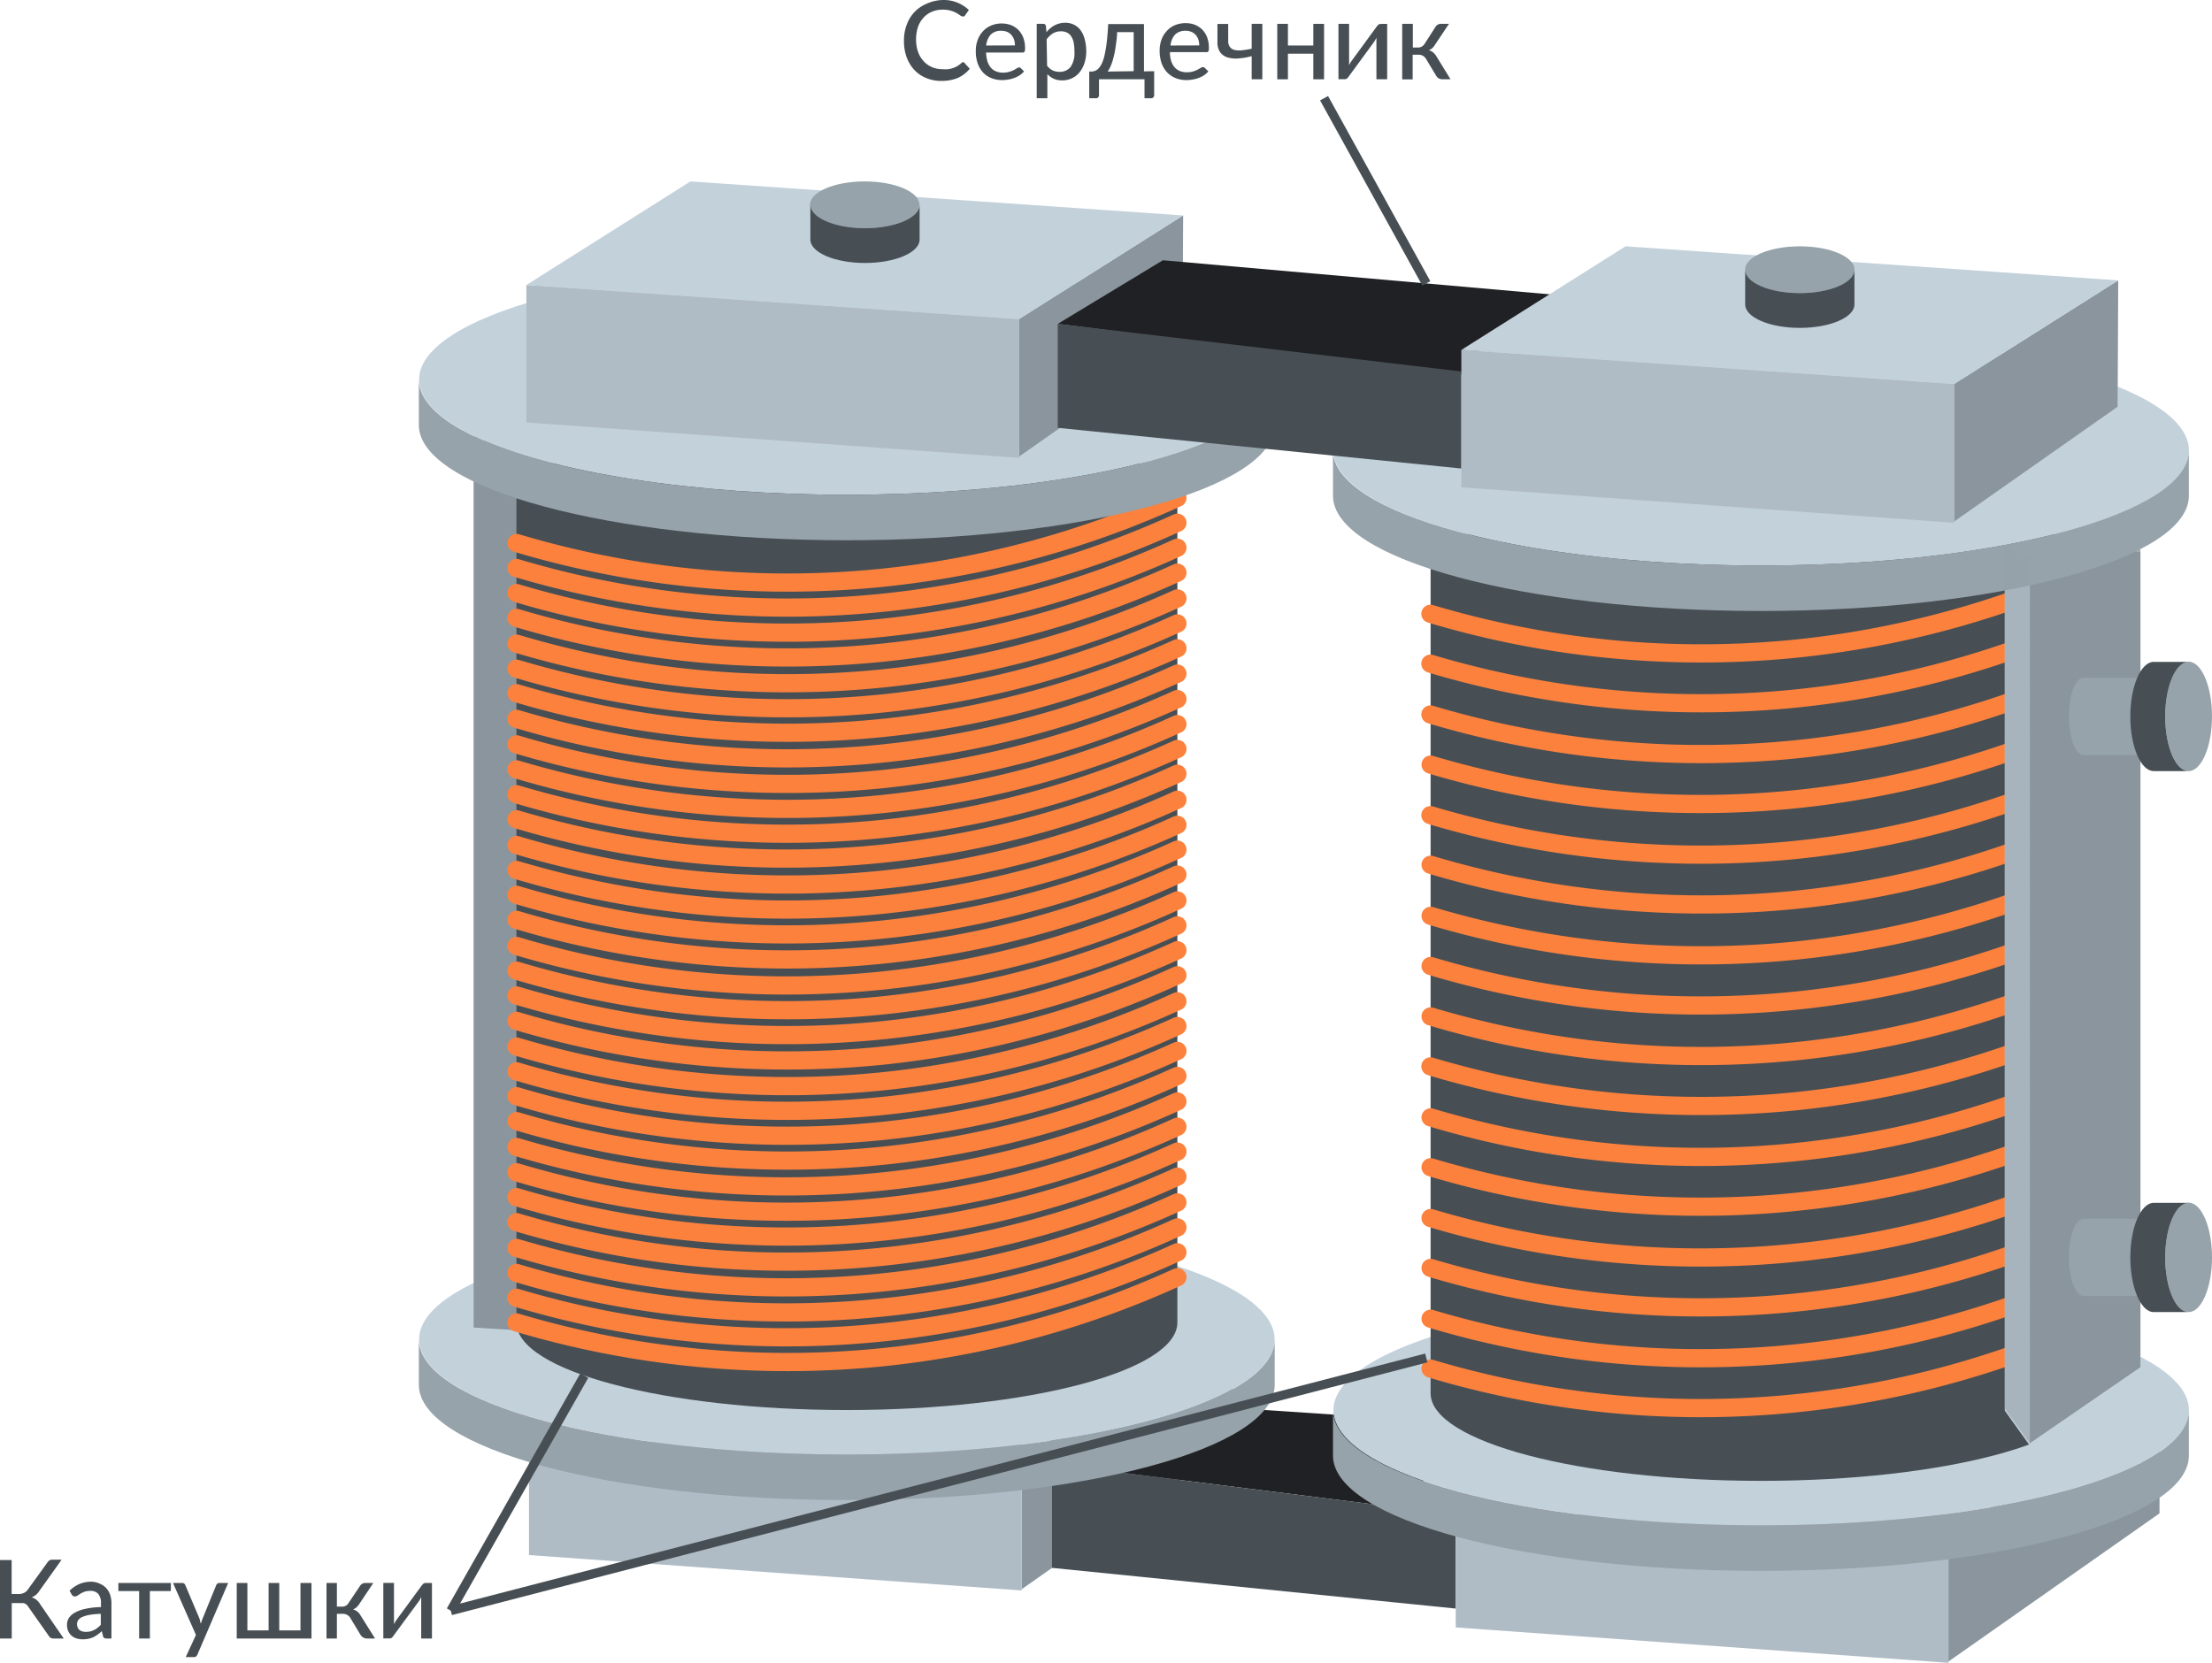 <?xml version="1.0" encoding="UTF-8"?>
<svg xmlns="http://www.w3.org/2000/svg" viewBox="0 0 242.94 182.67">
  <defs>
    <style>.cls-1{fill:#c3d1db;}.cls-2,.cls-3,.cls-5{fill:#474f54;}.cls-2{opacity:0.46;}.cls-3{opacity:0.16;}.cls-4{fill:#202124;}.cls-6,.cls-8{fill:#96a3aa;}.cls-7,.cls-9{fill:none;stroke-miterlimit:10;}.cls-7{stroke:#fc813d;stroke-linecap:round;stroke-width:2px;}.cls-8{opacity:0.61;}.cls-9{stroke:#474f54;}</style>
  </defs>
  <g id="Слой_2" data-name="Слой 2">
    <g id="Слой_1-2" data-name="Слой 1">
      <polygon class="cls-1" points="112.21 174.58 135.39 158.3 135.39 150.48 112.21 159.48 112.21 174.58"></polygon>
      <polygon class="cls-2" points="112.21 174.58 135.39 158.3 135.39 150.48 112.21 159.48 112.21 174.58"></polygon>
      <polygon class="cls-1" points="112.21 174.72 58.1 170.83 58.1 158.44 112.21 158.44 112.21 174.72"></polygon>
      <polygon class="cls-3" points="112.21 174.72 58.1 170.83 58.1 158.44 112.21 158.44 112.21 174.72"></polygon>
      <polygon class="cls-4" points="115.54 160.82 135.39 154.66 154.83 155.96 157.12 166.05 115.54 160.82"></polygon>
      <polygon class="cls-1" points="213.99 182.53 237.17 166.25 237.17 158.43 213.99 167.43 213.99 182.53"></polygon>
      <polygon class="cls-5" points="115.54 160.82 115.54 172.24 159.88 176.71 159.88 166.39 115.54 160.82"></polygon>
      <polygon class="cls-2" points="213.99 182.53 237.17 166.25 237.17 158.43 213.99 167.43 213.99 182.53"></polygon>
      <polygon class="cls-1" points="213.99 182.67 159.88 178.78 159.88 166.39 213.99 166.39 213.99 182.67"></polygon>
      <polygon class="cls-3" points="213.99 182.67 159.88 178.78 159.88 166.39 213.99 166.39 213.99 182.67"></polygon>
      <ellipse class="cls-1" cx="93.01" cy="147.13" rx="46.98" ry="12.66"></ellipse>
      <path class="cls-6" d="M140,152.13c0,7-21,12.66-47,12.66s-47-5.67-47-12.66v-5c0,7,21,12.66,47,12.66s47-5.66,47-12.66Z"></path>
      <polygon class="cls-1" points="52.02 146.05 64.17 146.59 64.17 47.9 52.02 47.9 52.02 146.05"></polygon>
      <polygon class="cls-2" points="52.02 145.84 64.17 146.59 64.17 45.58 52.02 48.72 52.02 145.84"></polygon>
      <path class="cls-5" d="M129.31,145.28c0,5.31-16.25,9.62-36.3,9.62s-36.29-4.31-36.29-9.62V50.89h72.59Z"></path>
      <path class="cls-7" d="M129.31,140.31a103.42,103.42,0,0,1-32.69,8.82,103.92,103.92,0,0,1-39.9-3.85"></path>
      <path class="cls-7" d="M129.31,137.57a103.42,103.42,0,0,1-72.59,5"></path>
      <path class="cls-7" d="M129.31,134.84a103.42,103.42,0,0,1-72.59,5"></path>
      <path class="cls-7" d="M129.31,132.09a103.49,103.49,0,0,1-72.59,5"></path>
      <path class="cls-7" d="M129.31,129.26a103.42,103.42,0,0,1-72.59,5"></path>
      <path class="cls-7" d="M129.31,126.51a103.49,103.49,0,0,1-72.59,5"></path>
      <path class="cls-7" d="M129.31,123.78a103.49,103.49,0,0,1-72.59,5"></path>
      <path class="cls-7" d="M129.31,121a103.49,103.49,0,0,1-72.59,5"></path>
      <path class="cls-7" d="M129.31,118.2A103.72,103.72,0,0,1,96.62,127a104,104,0,0,1-39.9-3.84"></path>
      <path class="cls-7" d="M129.31,115.45a103.69,103.69,0,0,1-32.69,8.82,103.92,103.92,0,0,1-39.9-3.85"></path>
      <path class="cls-7" d="M129.31,112.72a103.72,103.72,0,0,1-32.69,8.81,104,104,0,0,1-39.9-3.84"></path>
      <path class="cls-7" d="M129.31,110a103.42,103.42,0,0,1-32.69,8.82,103.92,103.92,0,0,1-39.9-3.85"></path>
      <path class="cls-7" d="M129.31,107.14A103.69,103.69,0,0,1,96.62,116a103.92,103.92,0,0,1-39.9-3.85"></path>
      <path class="cls-7" d="M129.31,104.39a103.42,103.42,0,0,1-32.69,8.82,103.73,103.73,0,0,1-39.9-3.85"></path>
      <path class="cls-7" d="M129.31,101.66a103.42,103.42,0,0,1-32.69,8.82,103.92,103.92,0,0,1-39.9-3.85"></path>
      <path class="cls-7" d="M129.31,98.92a103.42,103.42,0,0,1-72.59,5"></path>
      <path class="cls-7" d="M129.31,96.08a103.42,103.42,0,0,1-32.69,8.82,103.73,103.73,0,0,1-39.9-3.85"></path>
      <path class="cls-7" d="M129.31,93.34a103.72,103.72,0,0,1-32.69,8.81,103.73,103.73,0,0,1-39.9-3.85"></path>
      <path class="cls-7" d="M129.31,90.61a103.72,103.72,0,0,1-32.69,8.81,103.73,103.73,0,0,1-39.9-3.85"></path>
      <path class="cls-7" d="M129.31,87.86a103.72,103.72,0,0,1-32.69,8.81,104,104,0,0,1-39.9-3.84"></path>
      <path class="cls-7" d="M129.31,85a103.72,103.72,0,0,1-32.69,8.81A103.73,103.73,0,0,1,56.72,90"></path>
      <path class="cls-7" d="M129.31,82.28a103.72,103.72,0,0,1-32.69,8.81,104,104,0,0,1-39.9-3.84"></path>
      <path class="cls-7" d="M129.31,79.55a103.72,103.72,0,0,1-32.69,8.81,104,104,0,0,1-39.9-3.84"></path>
      <path class="cls-7" d="M129.31,76.8a104,104,0,0,1-32.69,8.82,103.92,103.92,0,0,1-39.9-3.85"></path>
      <path class="cls-7" d="M129.31,74a103.72,103.72,0,0,1-32.69,8.81,104,104,0,0,1-39.9-3.84"></path>
      <path class="cls-7" d="M129.31,71.22A103.69,103.69,0,0,1,96.62,80a103.92,103.92,0,0,1-39.9-3.85"></path>
      <path class="cls-7" d="M129.31,68.49a104,104,0,0,1-32.69,8.82,103.92,103.92,0,0,1-39.9-3.85"></path>
      <path class="cls-7" d="M129.31,65.74a103.42,103.42,0,0,1-32.69,8.82,103.92,103.92,0,0,1-39.9-3.85"></path>
      <path class="cls-7" d="M129.31,62.91a103.69,103.69,0,0,1-32.69,8.82,103.92,103.92,0,0,1-39.9-3.85"></path>
      <path class="cls-7" d="M129.31,60.17A103.72,103.72,0,0,1,96.62,69a103.73,103.73,0,0,1-39.9-3.85"></path>
      <path class="cls-7" d="M129.31,57.43a103.42,103.42,0,0,1-32.69,8.82,103.92,103.92,0,0,1-39.9-3.85"></path>
      <path class="cls-7" d="M129.31,54.69A103.72,103.72,0,0,1,96.62,63.5a103.73,103.73,0,0,1-39.9-3.85"></path>
      <ellipse class="cls-1" cx="93.01" cy="41.69" rx="46.98" ry="12.66"></ellipse>
      <path class="cls-6" d="M140,46.69c0,7-21,12.66-47,12.66S46,53.68,46,46.69v-5c0,7,21,12.66,47,12.66s47-5.67,47-12.66Z"></path>
      <ellipse class="cls-1" cx="193.43" cy="154.91" rx="46.98" ry="12.66"></ellipse>
      <path class="cls-6" d="M240.4,159.91c0,7-21,12.66-47,12.66s-47-5.67-47-12.66v-5c0,7,21,12.66,47,12.66s47-5.67,47-12.66Z"></path>
      <path class="cls-5" d="M229.72,153.06c0,5.31-16.26,9.62-36.3,9.62s-36.3-4.31-36.3-9.62V58.67h72.6Z"></path>
      <path class="cls-7" d="M229.72,145.35a103.46,103.46,0,0,1-72.6,5"></path>
      <path class="cls-7" d="M229.72,139.87a103.46,103.46,0,0,1-72.6,5"></path>
      <path class="cls-7" d="M229.72,134.29a103.53,103.53,0,0,1-72.6,5"></path>
      <path class="cls-7" d="M229.72,128.81a103.53,103.53,0,0,1-72.6,5"></path>
      <path class="cls-7" d="M229.72,123.23a103.53,103.53,0,0,1-72.6,5"></path>
      <path class="cls-7" d="M229.72,117.75a103.38,103.38,0,0,1-72.6,5"></path>
      <path class="cls-7" d="M229.72,112.17A103.5,103.5,0,0,1,197,121a103.92,103.92,0,0,1-39.9-3.85"></path>
      <path class="cls-7" d="M229.72,106.69a103.5,103.5,0,0,1-32.7,8.82,103.73,103.73,0,0,1-39.9-3.85"></path>
      <path class="cls-7" d="M229.72,101.12a103.46,103.46,0,0,1-72.6,5"></path>
      <path class="cls-7" d="M229.72,95.64a103.8,103.8,0,0,1-32.7,8.81,104,104,0,0,1-39.9-3.84"></path>
      <path class="cls-7" d="M229.72,90.06A103.8,103.8,0,0,1,197,98.87,104,104,0,0,1,157.12,95"></path>
      <path class="cls-7" d="M229.72,84.58A103.8,103.8,0,0,1,197,93.39a104,104,0,0,1-39.9-3.84"></path>
      <path class="cls-7" d="M229.72,79A104,104,0,0,1,197,87.82,103.92,103.92,0,0,1,157.12,84"></path>
      <path class="cls-7" d="M229.72,73.52A103.76,103.76,0,0,1,197,82.34a103.92,103.92,0,0,1-39.9-3.85"></path>
      <path class="cls-7" d="M229.72,67.94A103.5,103.5,0,0,1,197,76.76a103.92,103.92,0,0,1-39.9-3.85"></path>
      <ellipse class="cls-1" cx="193.43" cy="49.47" rx="46.98" ry="12.66"></ellipse>
      <path class="cls-7" d="M229.72,62.47A103.8,103.8,0,0,1,197,71.28a103.73,103.73,0,0,1-39.9-3.85"></path>
      <polygon class="cls-1" points="222.93 158.77 235.08 160.82 235.08 60.61 222.93 60.61 222.93 158.77"></polygon>
      <polygon class="cls-2" points="222.93 158.55 235.08 150.19 235.08 58.3 222.93 61.43 222.93 158.55"></polygon>
      <polygon class="cls-1" points="222.93 158.81 220.18 154.97 220.18 60.27 222.93 61.43 222.93 158.81"></polygon>
      <path class="cls-6" d="M240.4,54.46c0,7-21,12.66-47,12.66s-47-5.66-47-12.66v-5c0,7,21,12.66,47,12.66s47-5.67,47-12.66Z"></path>
      <polygon class="cls-8" points="222.93 158.57 220.18 154.74 220.18 60.05 222.93 61.2 222.93 158.57"></polygon>
      <path class="cls-6" d="M228.82,74.45c-.88,0-1.6,1.9-1.6,4.25s.72,4.25,1.6,4.25H236v-8.5Z"></path>
      <ellipse class="cls-6" cx="240.37" cy="78.7" rx="2.57" ry="6.01"></ellipse>
      <path class="cls-5" d="M236.54,84.71c-1.42,0-2.57-2.69-2.57-6s1.15-6,2.57-6h3.83c-1.42,0-2.57,2.69-2.57,6s1.15,6,2.57,6Z"></path>
      <path class="cls-6" d="M228.82,133.88c-.88,0-1.6,1.9-1.6,4.25s.72,4.24,1.6,4.24H236v-8.49Z"></path>
      <ellipse class="cls-6" cx="240.37" cy="138.13" rx="2.57" ry="6.01"></ellipse>
      <path class="cls-5" d="M236.54,144.14c-1.42,0-2.57-2.7-2.57-6s1.15-6,2.57-6h3.83c-1.42,0-2.57,2.69-2.57,6s1.15,6,2.57,6Z"></path>
      <polygon class="cls-1" points="111.92 50.16 129.87 37.55 129.94 23.67 111.92 35.06 111.92 50.16"></polygon>
      <polygon class="cls-2" points="111.92 50.16 129.87 37.55 129.94 23.67 111.92 35.06 111.92 50.16"></polygon>
      <polygon class="cls-1" points="111.92 50.3 57.81 46.41 57.81 31.31 111.92 34.02 111.92 50.3"></polygon>
      <polygon class="cls-3" points="111.92 50.3 57.81 46.41 57.81 31.31 111.92 35.06 111.92 50.3"></polygon>
      <polygon class="cls-1" points="57.81 31.31 75.83 19.93 129.94 23.67 111.92 35.06 57.81 31.31"></polygon>
      <ellipse class="cls-6" cx="94.97" cy="22.5" rx="6.01" ry="2.57"></ellipse>
      <path class="cls-5" d="M101,26.32c0,1.42-2.69,2.57-6,2.57s-6-1.15-6-2.57V22.5c0,1.41,2.69,2.57,6,2.57s6-1.16,6-2.57Z"></path>
      <polygon class="cls-4" points="116.17 35.58 127.72 28.59 175.83 32.83 162.42 41.4 116.17 35.58"></polygon>
      <polygon class="cls-1" points="214.62 57.29 232.57 44.68 232.64 30.8 214.62 42.19 214.62 57.29"></polygon>
      <polygon class="cls-5" points="116.17 35.58 116.17 47 160.5 51.47 160.5 40.81 116.17 35.58"></polygon>
      <polygon class="cls-2" points="214.62 57.29 232.57 44.68 232.64 30.8 214.62 42.19 214.62 57.29"></polygon>
      <polygon class="cls-1" points="214.62 57.43 160.5 53.54 160.5 38.44 214.62 41.15 214.62 57.43"></polygon>
      <polygon class="cls-3" points="214.62 57.43 160.5 53.54 160.5 38.44 214.62 42.19 214.62 57.43"></polygon>
      <polygon class="cls-1" points="160.5 38.44 178.53 27.06 232.64 30.8 214.62 42.19 160.5 38.44"></polygon>
      <ellipse class="cls-6" cx="197.67" cy="29.63" rx="6.01" ry="2.57"></ellipse>
      <path class="cls-5" d="M203.67,33.45c0,1.42-2.69,2.57-6,2.57s-6-1.15-6-2.57V29.63c0,1.42,2.69,2.57,6,2.57s6-1.15,6-2.57Z"></path>
      <path class="cls-5" d="M105.85,6.86A.23.23,0,0,1,106,7l.51.55a3.63,3.63,0,0,1-1.29,1,4.6,4.6,0,0,1-1.83.34,4.18,4.18,0,0,1-1.69-.33,3.61,3.61,0,0,1-1.3-.9,4.12,4.12,0,0,1-.83-1.39,5.13,5.13,0,0,1-.29-1.79,4.9,4.9,0,0,1,.31-1.78,4,4,0,0,1,.86-1.39,3.93,3.93,0,0,1,1.34-.91A4.54,4.54,0,0,1,103.54,0a4,4,0,0,1,2.87,1.1l-.42.59a.36.36,0,0,1-.1.11.31.31,0,0,1-.17,0,.53.53,0,0,1-.27-.11,3.51,3.51,0,0,0-.4-.26,3,3,0,0,0-.61-.25,3,3,0,0,0-.92-.12,3,3,0,0,0-1.17.23,2.61,2.61,0,0,0-.92.65,2.83,2.83,0,0,0-.6,1,4.31,4.31,0,0,0-.22,1.39,4,4,0,0,0,.23,1.4,2.89,2.89,0,0,0,.61,1,2.61,2.61,0,0,0,.92.65,2.86,2.86,0,0,0,1.14.22,4.55,4.55,0,0,0,.67,0,3.86,3.86,0,0,0,.54-.14,2.28,2.28,0,0,0,.47-.23,2.73,2.73,0,0,0,.44-.34l.1-.07A.27.27,0,0,1,105.85,6.86Z"></path>
      <path class="cls-5" d="M112.47,7.84a2.11,2.11,0,0,1-.5.44,2.56,2.56,0,0,1-.6.29,3,3,0,0,1-.65.17,3.88,3.88,0,0,1-.67.06,3.2,3.2,0,0,1-1.17-.22A2.58,2.58,0,0,1,108,8a2.89,2.89,0,0,1-.61-1,4,4,0,0,1-.22-1.4,3.31,3.31,0,0,1,.2-1.19,2.91,2.91,0,0,1,.56-.95,2.61,2.61,0,0,1,.91-.65,3,3,0,0,1,1.2-.23,2.9,2.9,0,0,1,1,.18,2.47,2.47,0,0,1,.81.53,2.52,2.52,0,0,1,.54.86,3.26,3.26,0,0,1,.19,1.17.72.72,0,0,1-.06.36.24.24,0,0,1-.22.09h-4a3.61,3.61,0,0,0,.16,1,1.94,1.94,0,0,0,.38.68,1.47,1.47,0,0,0,.58.4,2,2,0,0,0,.75.13,2.22,2.22,0,0,0,.67-.09,3.51,3.51,0,0,0,.5-.19l.34-.2a.51.51,0,0,1,.25-.09.25.25,0,0,1,.22.11Zm-1-2.85a2.21,2.21,0,0,0-.1-.65,1.63,1.63,0,0,0-.3-.51,1.29,1.29,0,0,0-.46-.33,1.62,1.62,0,0,0-.64-.12,1.57,1.57,0,0,0-1.16.42A2.13,2.13,0,0,0,108.31,5Z"></path>
      <path class="cls-5" d="M114.93,3.53a5.44,5.44,0,0,1,.41-.42,3,3,0,0,1,.47-.32,2.52,2.52,0,0,1,.54-.21A2.37,2.37,0,0,1,117,2.5a2.06,2.06,0,0,1,.94.21,1.9,1.9,0,0,1,.73.6,2.91,2.91,0,0,1,.46,1,5,5,0,0,1,.17,1.34,4,4,0,0,1-.19,1.26,3,3,0,0,1-.52,1,2.26,2.26,0,0,1-.83.67,2.44,2.44,0,0,1-1.1.25,2.2,2.2,0,0,1-.93-.18,2.17,2.17,0,0,1-.7-.51v2.65h-1.17V2.62h.7a.28.28,0,0,1,.31.23ZM115,7.21a1.68,1.68,0,0,0,.62.53,1.79,1.79,0,0,0,.75.15,1.46,1.46,0,0,0,1.24-.58A2.72,2.72,0,0,0,118,5.62a4.64,4.64,0,0,0-.09-1,2,2,0,0,0-.29-.67,1.18,1.18,0,0,0-.47-.39,1.52,1.52,0,0,0-.62-.12,1.71,1.71,0,0,0-.89.23,2.47,2.47,0,0,0-.69.65Z"></path>
      <path class="cls-5" d="M126.76,7.82v2.61a.38.38,0,0,1-.09.27.32.32,0,0,1-.24.09h-.73V8.71h-5v1.75a.38.38,0,0,1-.08.23.27.27,0,0,1-.24.1h-.75V7.86h.2a1.14,1.14,0,0,0,.41-.07,1,1,0,0,0,.4-.26A2.17,2.17,0,0,0,121,7a4.3,4.3,0,0,0,.31-.94,14.29,14.29,0,0,0,.24-1.42c.07-.56.12-1.22.16-2h3.93v5.2Zm-2.25,0V3.53h-1.82c0,.6-.1,1.12-.16,1.59s-.15.87-.24,1.22a5.91,5.91,0,0,1-.3.9,3.19,3.19,0,0,1-.34.62Z"></path>
      <path class="cls-5" d="M132.71,7.84a2.27,2.27,0,0,1-.49.44,2.77,2.77,0,0,1-.6.29,3.05,3.05,0,0,1-.66.17,3.88,3.88,0,0,1-.67.06,3.2,3.2,0,0,1-1.17-.22,2.76,2.76,0,0,1-.93-.62,3,3,0,0,1-.61-1,4.28,4.28,0,0,1-.22-1.4,3.54,3.54,0,0,1,.2-1.19,2.77,2.77,0,0,1,.57-.95,2.48,2.48,0,0,1,.9-.65,3.09,3.09,0,0,1,1.2-.23,2.86,2.86,0,0,1,1,.18,2.47,2.47,0,0,1,.81.53,2.52,2.52,0,0,1,.54.86,3.26,3.26,0,0,1,.19,1.17.91.91,0,0,1-.05.36.26.26,0,0,1-.23.09h-4a3.26,3.26,0,0,0,.15,1,1.94,1.94,0,0,0,.38.68,1.63,1.63,0,0,0,.58.4,2,2,0,0,0,.75.13,2.29,2.29,0,0,0,.68-.09,3.35,3.35,0,0,0,.49-.19l.35-.2a.48.48,0,0,1,.25-.09.27.27,0,0,1,.22.11Zm-1-2.85a1.93,1.93,0,0,0-.1-.65,1.61,1.61,0,0,0-.29-.51,1.43,1.43,0,0,0-.47-.33,1.54,1.54,0,0,0-.63-.12,1.6,1.6,0,0,0-1.17.42A2.05,2.05,0,0,0,128.56,5Z"></path>
      <path class="cls-5" d="M138.64,2.62V8.71h-1.17V6.17a7.8,7.8,0,0,1-1.47.25,3.22,3.22,0,0,1-1.2-.12,1.56,1.56,0,0,1-.8-.57,1.87,1.87,0,0,1-.29-1.1v-2h1.18V4.45a1.19,1.19,0,0,0,.16.67.87.87,0,0,0,.48.35,2.27,2.27,0,0,0,.81.06,10.35,10.35,0,0,0,1.13-.18V2.62Z"></path>
      <path class="cls-5" d="M145.42,2.62V8.71h-1.18V5.9h-2.79V8.71h-1.17V2.62h1.17V5h2.79V2.62Z"></path>
      <path class="cls-5" d="M152.35,2.62V8.71h-1.18v-4a2.62,2.62,0,0,1,0-.27c0-.1,0-.2,0-.3a2.68,2.68,0,0,1-.12.24l-.12.2-2.8,3.82a.79.79,0,0,1-.17.2.35.35,0,0,1-.25.1h-.71V2.62h1.17v4a2.35,2.35,0,0,1,0,.26l0,.29a2.64,2.64,0,0,1,.23-.42l2.8-3.83a1.62,1.62,0,0,1,.18-.2.38.38,0,0,1,.25-.09Z"></path>
      <path class="cls-5" d="M157.67,2.93a.73.73,0,0,1,.24-.22.59.59,0,0,1,.32-.09h.91l-1.54,2.3a1.42,1.42,0,0,1-.3.37,1,1,0,0,1-.38.22,1.37,1.37,0,0,1,.48.25,1.71,1.71,0,0,1,.36.43l1.55,2.52h-.81a1,1,0,0,1-.49-.1.87.87,0,0,1-.29-.31l-1.11-1.84a1,1,0,0,0-.35-.34,1,1,0,0,0-.48-.11h-.63V8.72H154V2.62h1.17v2.6h.56a.79.79,0,0,0,.42-.1,1,1,0,0,0,.31-.3Z"></path>
      <path class="cls-5" d="M7,180H5.84a.58.58,0,0,1-.32-.1,1.31,1.31,0,0,1-.24-.3l-2.17-3.08a1.15,1.15,0,0,0-.15-.2,1.1,1.1,0,0,0-.18-.14l-.21-.07-.28,0h-1V180H0v-8.62H1.28v3.73h.87A1.21,1.21,0,0,0,2.6,175,.92.92,0,0,0,3,174.7l2.17-3a.83.83,0,0,1,.23-.26.52.52,0,0,1,.33-.1H6.77L4.23,174.9a1.42,1.42,0,0,1-.34.35,1.72,1.72,0,0,1-.42.23,1.43,1.43,0,0,1,.55.28,2.41,2.41,0,0,1,.43.53Z"></path>
      <path class="cls-5" d="M7.64,174.75A3.53,3.53,0,0,1,8.75,174a3.43,3.43,0,0,1,1.31-.24A2.25,2.25,0,0,1,11,174a1.83,1.83,0,0,1,.68.48,2.09,2.09,0,0,1,.42.73,3,3,0,0,1,.14.94V180h-.53a.48.48,0,0,1-.26-.06.37.37,0,0,1-.14-.21l-.13-.54a4.85,4.85,0,0,1-.46.38,2.92,2.92,0,0,1-.48.29,2.74,2.74,0,0,1-.53.17,3,3,0,0,1-.62.06,2.15,2.15,0,0,1-.68-.1,1.41,1.41,0,0,1-.55-.3,1.59,1.59,0,0,1-.37-.51,1.73,1.73,0,0,1-.13-.71,1.39,1.39,0,0,1,.19-.7,1.76,1.76,0,0,1,.64-.59,3.9,3.9,0,0,1,1.15-.43,8.36,8.36,0,0,1,1.75-.2v-.44a1.56,1.56,0,0,0-.29-1,1.09,1.09,0,0,0-.87-.34,2,2,0,0,0-.64.09,3.22,3.22,0,0,0-.45.21l-.33.22a.55.55,0,0,1-.29.09.37.37,0,0,1-.21-.06.52.52,0,0,1-.14-.16Zm3.43,2.54a9.15,9.15,0,0,0-1.21.11,3.81,3.81,0,0,0-.81.23,1.11,1.11,0,0,0-.45.34.77.77,0,0,0-.14.44.93.93,0,0,0,.08.39.68.68,0,0,0,.2.27.85.85,0,0,0,.3.15,1.52,1.52,0,0,0,.38.05,2.57,2.57,0,0,0,.5-.05,1.92,1.92,0,0,0,.42-.16,1.73,1.73,0,0,0,.38-.24,2.69,2.69,0,0,0,.35-.33Z"></path>
      <path class="cls-5" d="M18.76,174.79h-2.3V180H15.28v-5.21H13v-.89h5.77Z"></path>
      <path class="cls-5" d="M25.06,173.9l-3.38,7.87a.64.64,0,0,1-.14.2.43.43,0,0,1-.27.07H20.4l1.12-2.43L19,173.9h1a.35.35,0,0,1,.23.07.42.42,0,0,1,.12.16l1.55,3.66.09.28c0,.1,0,.19.08.28a1.52,1.52,0,0,1,.09-.28,2.31,2.31,0,0,1,.1-.28l1.49-3.66a.4.4,0,0,1,.13-.16.31.31,0,0,1,.21-.07Z"></path>
      <path class="cls-5" d="M34.21,173.9V180H26v-6.1h1.17v5.21H29.5V173.9h1.17v5.21H33V173.9Z"></path>
      <path class="cls-5" d="M39.54,174.22a.76.76,0,0,1,.24-.23.62.62,0,0,1,.32-.09H41l-1.54,2.31a2,2,0,0,1-.31.37,1.09,1.09,0,0,1-.38.22,1.42,1.42,0,0,1,.49.25,1.53,1.53,0,0,1,.35.43L41.19,180h-.81a.91.91,0,0,1-.49-.11.86.86,0,0,1-.3-.3l-1.11-1.84a.82.82,0,0,0-.35-.34.89.89,0,0,0-.47-.12H37V180H35.86v-6.1H37v2.6h.55a.83.83,0,0,0,.43-.1.78.78,0,0,0,.3-.3Z"></path>
      <path class="cls-5" d="M47.44,173.9V180H46.26v-4c0-.08,0-.17,0-.26s0-.2,0-.3l-.12.24a1.6,1.6,0,0,1-.11.19l-2.81,3.82a.83.83,0,0,1-.17.21.37.37,0,0,1-.25.09h-.7v-6.1h1.17v4c0,.08,0,.17,0,.27l0,.29a2.39,2.39,0,0,1,.23-.43l2.8-3.82a1.12,1.12,0,0,1,.18-.2.35.35,0,0,1,.25-.1Z"></path>
      <line class="cls-9" x1="49.51" y1="176.94" x2="64.17" y2="151.12"></line>
      <line class="cls-9" x1="156.65" y1="149.18" x2="49.51" y2="176.94"></line>
      <line class="cls-9" x1="145.42" y1="10.79" x2="156.65" y2="31.13"></line>
    </g>
  </g>
</svg>
